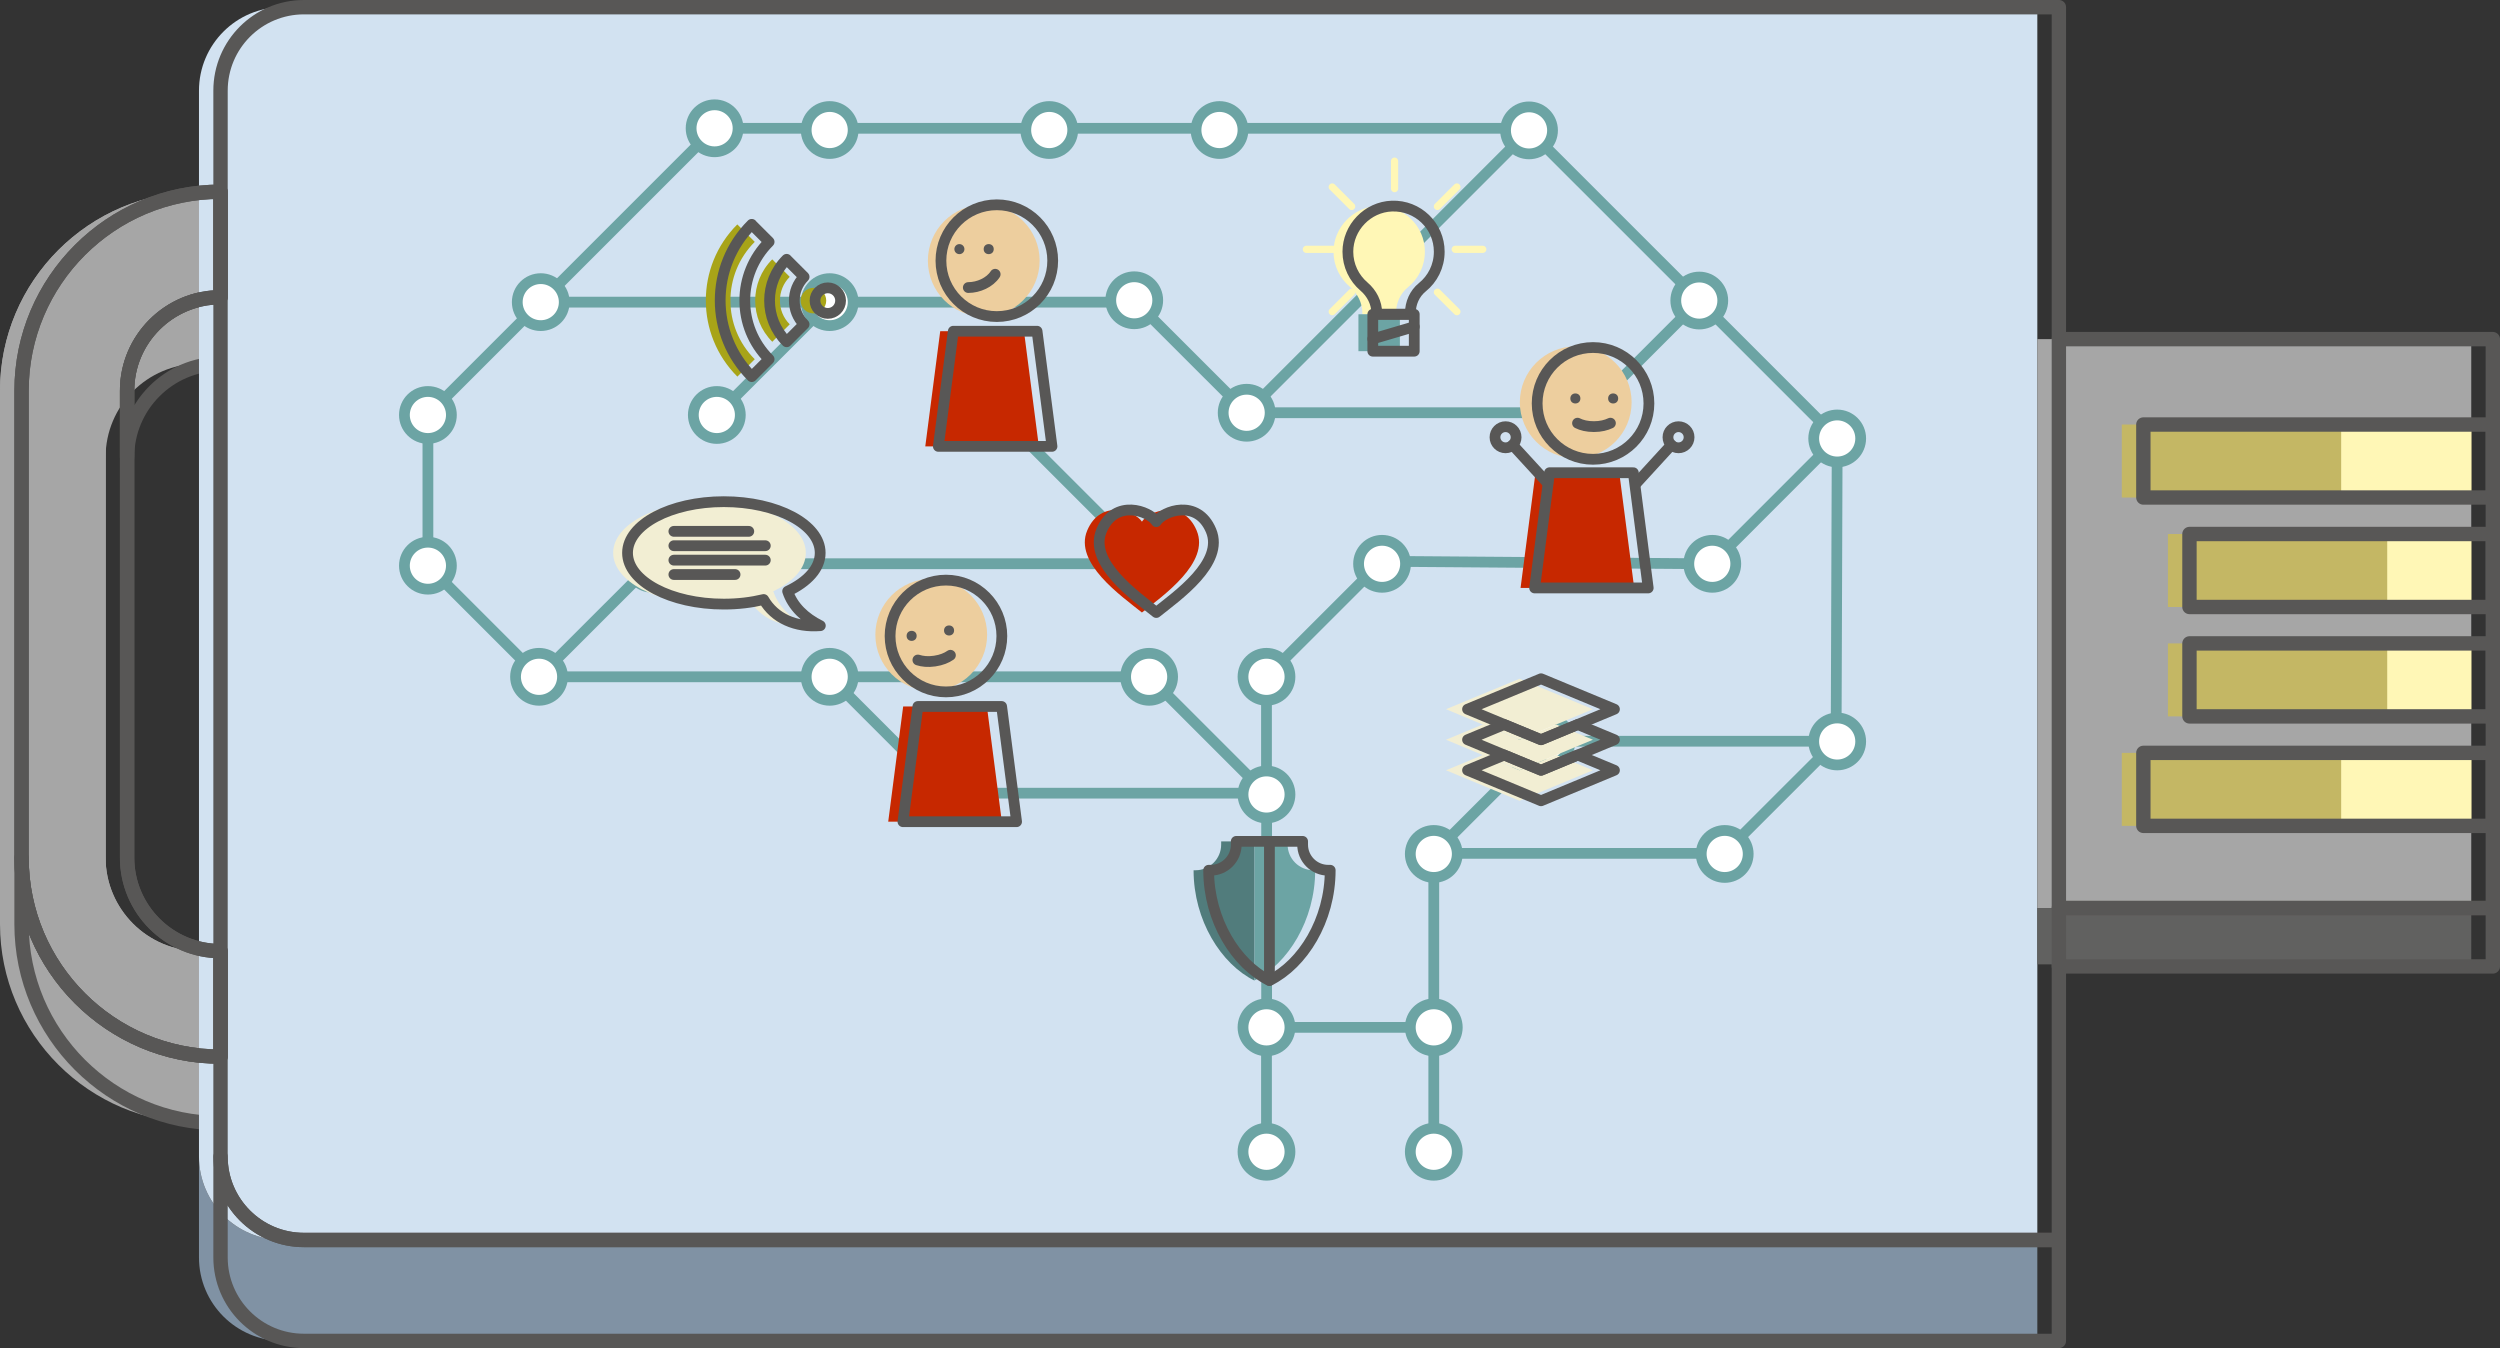<?xml version="1.0" encoding="UTF-8"?>
<svg id="Ebene_2" data-name="Ebene 2" xmlns="http://www.w3.org/2000/svg" viewBox="0 0 348.03 187.67">
  <rect x="0" y="0" width="348.03" height="187.67" fill="#333333" stroke="none"/>
  <g id="Ebene_1-2" data-name="Ebene 1">
    <g>
      <path d="M27.71,147.1c-15.28,0-27.71-12.43-27.71-27.7V54.39c0-15.28,12.43-27.7,27.71-27.7v14.69c-7.17,0-13.01,5.84-13.01,13.01v65c0,7.17,5.84,13.01,13.01,13.01v14.69Z" style="fill: #a6a6a6; stroke-width: 0px;"/>
      <path d="M27.71,147.1c-15.28,0-27.71-12.43-27.71-27.7V54.39c0-15.28,12.43-27.7,27.71-27.7v14.69c-7.17,0-13.01,5.84-13.01,13.01v65c0,7.17,5.84,13.01,13.01,13.01v14.69Z" style="fill: #a6a6a6; stroke-width: 0px;"/>
      <path d="M27.71,156.35c-15.28,0-27.71-12.43-27.71-27.7V63.65c0-15.28,12.43-27.7,27.71-27.7v14.69c-7.17,0-13.01,5.84-13.01,13.01v65c0,7.17,5.84,13.01,13.01,13.01v14.69Z" style="fill: #a6a6a6; stroke-width: 0px;"/>
      <path d="M30.7,41.38v9.26c-7.17,0-13.01,5.84-13.01,13.01v-9.26c0-7.17,5.84-13.01,13.01-13.01Z" style="fill: none; stroke: #585756; stroke-linecap: round; stroke-linejoin: round; stroke-width: 2px;"/>
      <path d="M30.7,147.1v9.26c-15.27,0-27.7-12.43-27.7-27.71v-9.25c0,15.27,12.43,27.7,27.7,27.7Z" style="fill: none; stroke: #585756; stroke-linecap: round; stroke-linejoin: round; stroke-width: 2px;"/>
      <path d="M283.62,172.62v14.05H39.32c-6.42,0-11.62-5.2-11.62-11.62v-14.04c0,6.41,5.2,11.61,11.62,11.61h244.3Z" style="fill: #8092a4; stroke-width: 0px;"/>
      <path d="M39.32,1h244.3v171.62H39.32c-6.41,0-11.62-5.2-11.62-11.62V12.62c0-6.41,5.2-11.62,11.62-11.62Z" style="fill: #d2e2f1; stroke-width: 0px;"/>
      <path d="M286.62,1v171.62H42.32c-6.42,0-11.62-5.2-11.62-11.61V12.62c0-6.42,5.2-11.62,11.62-11.62h244.3Z" style="fill: none; stroke: #585756; stroke-linecap: round; stroke-linejoin: round; stroke-width: 2px;"/>
      <path d="M286.62,172.62v14.05H42.32c-6.42,0-11.62-5.2-11.62-11.62v-14.04c0,6.41,5.2,11.61,11.62,11.61h244.3Z" style="fill: none; stroke: #585756; stroke-linecap: round; stroke-linejoin: round; stroke-width: 2px;"/>
      <rect x="283.62" y="47.21" width="60.41" height="79.2" style="fill: #a6a6a6; stroke-width: 0px;"/>
      <rect x="283.62" y="126.41" width="60.41" height="7.84" style="fill: #616160; stroke-width: 0px;"/>
      <g>
        <rect x="295.38" y="59.1" width="48.65" height="10.16" style="fill: #c4b764; stroke-width: 0px;"/>
        <rect x="301.8" y="74.34" width="42.23" height="10.16" style="fill: #c4b764; stroke-width: 0px;"/>
        <rect x="301.8" y="89.57" width="42.23" height="10.16" style="fill: #c4b764; stroke-width: 0px;"/>
        <rect x="295.38" y="104.81" width="48.65" height="10.16" style="fill: #c4b764; stroke-width: 0px;"/>
      </g>
      <g>
        <rect x="325.92" y="59.1" width="18.12" height="10.16" style="fill: #fff7b6; stroke-width: 0px;"/>
        <rect x="332.33" y="74.34" width="11.7" height="10.16" style="fill: #fff7b6; stroke-width: 0px;"/>
        <rect x="332.33" y="89.57" width="11.7" height="10.16" style="fill: #fff7b6; stroke-width: 0px;"/>
        <rect x="325.92" y="104.81" width="18.12" height="10.16" style="fill: #fff7b6; stroke-width: 0px;"/>
      </g>
      <rect x="286.62" y="47.21" width="60.41" height="79.2" style="fill: none; stroke: #585756; stroke-linecap: round; stroke-linejoin: round; stroke-width: 2px;"/>
      <rect x="286.62" y="126.41" width="60.41" height="8.13" style="fill: none; stroke: #585756; stroke-linecap: round; stroke-linejoin: round; stroke-width: 2px;"/>
      <rect x="298.38" y="59.1" width="48.65" height="10.16" style="fill: none; stroke: #585756; stroke-linecap: round; stroke-linejoin: round; stroke-width: 2px;"/>
      <rect x="304.8" y="74.34" width="42.23" height="10.16" style="fill: none; stroke: #585756; stroke-linecap: round; stroke-linejoin: round; stroke-width: 2px;"/>
      <rect x="304.8" y="89.57" width="42.23" height="10.16" style="fill: none; stroke: #585756; stroke-linecap: round; stroke-linejoin: round; stroke-width: 2px;"/>
      <rect x="298.38" y="104.81" width="48.65" height="10.16" style="fill: none; stroke: #585756; stroke-linecap: round; stroke-linejoin: round; stroke-width: 2px;"/>
      <path d="M30.71,147.1c-15.28,0-27.71-12.43-27.71-27.7V54.39c0-15.28,12.43-27.7,27.71-27.7v14.69c-7.17,0-13.01,5.84-13.01,13.01v65c0,7.17,5.84,13.01,13.01,13.01v14.69Z" style="fill: none; stroke: #585756; stroke-linecap: round; stroke-linejoin: round; stroke-width: 2px;"/>
      <path d="M30.7,26.69v14.69c-7.17,0-13.01,5.84-13.01,13.01v65.01c0,7.17,5.84,13.01,13.01,13.01v14.69c-15.27,0-27.7-12.43-27.7-27.7V54.39c0-15.27,12.43-27.7,27.7-27.7Z" style="fill: none; stroke: #585756; stroke-linecap: round; stroke-linejoin: round; stroke-width: 2px;"/>
      <polyline points="115.5 94.22 131.69 110.42 176.31 110.42" style="fill: none; stroke: #6ca4a4; stroke-linecap: round; stroke-linejoin: round; stroke-width: 1.5px;"/>
      <line x1="215.29" y1="103.19" x2="255.76" y2="103.19" style="fill: #fff; stroke: #6ca4a4; stroke-linecap: round; stroke-linejoin: round; stroke-width: 1.5px;"/>
      <line x1="173.55" y1="57.46" x2="221.02" y2="57.46" style="fill: #fff; stroke: #6ca4a4; stroke-linecap: round; stroke-linejoin: round; stroke-width: 1.5px;"/>
      <line x1="255.76" y1="61.04" x2="238.37" y2="78.44" style="fill: #fff; stroke: #6ca4a4; stroke-linecap: round; stroke-linejoin: round; stroke-width: 1.5px;"/>
      <line x1="199.6" y1="118.8" x2="199.6" y2="143.02" style="fill: #fff; stroke: #6ca4a4; stroke-linecap: round; stroke-linejoin: round; stroke-width: 1.5px;"/>
      <polyline points="199.6 160.34 199.6 143.02 176.31 143.02" style="fill: none; stroke: #6ca4a4; stroke-linecap: round; stroke-linejoin: round; stroke-width: 1.5px;"/>
      <line x1="159.97" y1="78.49" x2="139.39" y2="57.91" style="fill: #fff; stroke: #6ca4a4; stroke-linecap: round; stroke-linejoin: round; stroke-width: 1.5px;"/>
      <line x1="115.5" y1="42.06" x2="99.79" y2="57.77" style="fill: #fff; stroke: #6ca4a4; stroke-linecap: round; stroke-linejoin: round; stroke-width: 1.5px;"/>
      <line x1="221.63" y1="56.77" x2="236.56" y2="41.84" style="fill: #fff; stroke: #6ca4a4; stroke-linecap: round; stroke-linejoin: round; stroke-width: 1.5px;"/>
      <polyline points="255.61 103.22 240.02 118.8 199.6 118.8 215.29 103.11" style="fill: none; stroke: #6ca4a4; stroke-linecap: round; stroke-linejoin: round; stroke-width: 1.5px;"/>
      <polyline points="255.61 103.22 255.76 61.04 236.56 41.84 212.86 18.15 173.55 57.46 157.9 41.82" style="fill: none; stroke: #6ca4a4; stroke-linecap: round; stroke-linejoin: round; stroke-width: 1.5px;"/>
      <polyline points="176.31 110.6 176.31 94.22 192.4 78.14 238.37 78.49" style="fill: none; stroke: #6ca4a4; stroke-linecap: round; stroke-linejoin: round; stroke-width: 1.5px;"/>
      <polyline points="75.04 94.22 115.5 94.22 159.97 94.22 176.33 110.58 176.33 143.02" style="fill: none; stroke: #6ca4a4; stroke-linecap: round; stroke-linejoin: round; stroke-width: 1.5px;"/>
      <polyline points="159.97 78.48 90.79 78.48 75.04 94.22 59.57 78.75 59.57 57.77 75.28 42.06 115.5 42.06 157.9 42.06" style="fill: none; stroke: #6ca4a4; stroke-linecap: round; stroke-linejoin: round; stroke-width: 1.5px;"/>
      <polyline points="75.28 42.06 99.48 17.86 212.86 17.86" style="fill: none; stroke: #6ca4a4; stroke-linecap: round; stroke-linejoin: round; stroke-width: 1.5px;"/>
      <circle cx="59.57" cy="57.77" r="3.27" style="fill: #fff; stroke: #6ca4a4; stroke-linecap: round; stroke-linejoin: round; stroke-width: 1.5px;"/>
      <circle cx="75.28" cy="42.06" r="3.27" style="fill: #fff; stroke: #6ca4a4; stroke-linecap: round; stroke-linejoin: round; stroke-width: 1.5px;"/>
      <circle cx="99.48" cy="17.86" r="3.27" style="fill: #fff; stroke: #6ca4a4; stroke-linecap: round; stroke-linejoin: round; stroke-width: 1.5px;"/>
      <circle cx="115.5" cy="18.1" r="3.27" style="fill: #fff; stroke: #6ca4a4; stroke-linecap: round; stroke-linejoin: round; stroke-width: 1.5px;"/>
      <circle cx="169.77" cy="18.1" r="3.27" style="fill: #fff; stroke: #6ca4a4; stroke-linecap: round; stroke-linejoin: round; stroke-width: 1.5px;"/>
      <circle cx="146.07" cy="18.1" r="3.27" style="fill: #fff; stroke: #6ca4a4; stroke-linecap: round; stroke-linejoin: round; stroke-width: 1.5px;"/>
      <circle cx="157.9" cy="41.8" r="3.27" style="fill: #fff; stroke: #6ca4a4; stroke-linecap: round; stroke-linejoin: round; stroke-width: 1.5px;"/>
      <circle cx="115.5" cy="42.06" r="3.27" style="fill: #fff; stroke: #6ca4a4; stroke-linecap: round; stroke-linejoin: round; stroke-width: 1.5px;"/>
      <circle cx="99.79" cy="57.77" r="3.27" style="fill: #fff; stroke: #6ca4a4; stroke-linecap: round; stroke-linejoin: round; stroke-width: 1.5px;"/>
      <circle cx="159.97" cy="78.49" r="3.27" style="fill: #fff; stroke: #6ca4a4; stroke-linecap: round; stroke-linejoin: round; stroke-width: 1.5px;"/>
      <circle cx="139.39" cy="57.91" r="3.27" style="fill: #fff; stroke: #6ca4a4; stroke-linecap: round; stroke-linejoin: round; stroke-width: 1.5px;"/>
      <circle cx="159.97" cy="94.22" r="3.27" style="fill: #fff; stroke: #6ca4a4; stroke-linecap: round; stroke-linejoin: round; stroke-width: 1.5px;"/>
      <circle cx="192.4" cy="78.49" r="3.27" style="fill: #fff; stroke: #6ca4a4; stroke-linecap: round; stroke-linejoin: round; stroke-width: 1.5px;"/>
      <circle cx="238.37" cy="78.49" r="3.27" style="fill: #fff; stroke: #6ca4a4; stroke-linecap: round; stroke-linejoin: round; stroke-width: 1.5px;"/>
      <circle cx="59.57" cy="78.75" r="3.27" style="fill: #fff; stroke: #6ca4a4; stroke-linecap: round; stroke-linejoin: round; stroke-width: 1.5px;"/>
      <circle cx="75.04" cy="94.22" r="3.27" style="fill: #fff; stroke: #6ca4a4; stroke-linecap: round; stroke-linejoin: round; stroke-width: 1.5px;"/>
      <circle cx="90.79" cy="78.48" r="3.27" style="fill: #fff; stroke: #6ca4a4; stroke-linecap: round; stroke-linejoin: round; stroke-width: 1.5px;"/>
      <circle cx="115.5" cy="94.22" r="3.27" style="fill: #fff; stroke: #6ca4a4; stroke-linecap: round; stroke-linejoin: round; stroke-width: 1.5px;"/>
      <circle cx="131.69" cy="110.42" r="3.27" style="fill: #fff; stroke: #6ca4a4; stroke-linecap: round; stroke-linejoin: round; stroke-width: 1.5px;"/>
      <circle cx="255.76" cy="103.22" r="3.27" style="fill: #fff; stroke: #6ca4a4; stroke-linecap: round; stroke-linejoin: round; stroke-width: 1.5px;"/>
      <circle cx="240.1" cy="118.88" r="3.27" style="fill: #fff; stroke: #6ca4a4; stroke-linecap: round; stroke-linejoin: round; stroke-width: 1.5px;"/>
      <circle cx="199.6" cy="118.88" r="3.27" style="fill: #fff; stroke: #6ca4a4; stroke-linecap: round; stroke-linejoin: round; stroke-width: 1.5px;"/>
      <circle cx="215.29" cy="103.19" r="3.27" style="fill: #fff; stroke: #6ca4a4; stroke-linecap: round; stroke-linejoin: round; stroke-width: 1.5px;"/>
      <circle cx="199.6" cy="160.34" r="3.27" style="fill: #fff; stroke: #6ca4a4; stroke-linecap: round; stroke-linejoin: round; stroke-width: 1.5px;"/>
      <line x1="176.31" y1="160.34" x2="176.31" y2="143.02" style="fill: #fff; stroke: #6ca4a4; stroke-linecap: round; stroke-linejoin: round; stroke-width: 1.5px;"/>
      <circle cx="176.31" cy="160.34" r="3.27" style="fill: #fff; stroke: #6ca4a4; stroke-linecap: round; stroke-linejoin: round; stroke-width: 1.5px;"/>
      <circle cx="199.6" cy="143.02" r="3.27" style="fill: #fff; stroke: #6ca4a4; stroke-linecap: round; stroke-linejoin: round; stroke-width: 1.5px;"/>
      <circle cx="176.31" cy="143.02" r="3.27" style="fill: #fff; stroke: #6ca4a4; stroke-linecap: round; stroke-linejoin: round; stroke-width: 1.5px;"/>
      <circle cx="176.31" cy="110.6" r="3.27" style="fill: #fff; stroke: #6ca4a4; stroke-linecap: round; stroke-linejoin: round; stroke-width: 1.5px;"/>
      <circle cx="176.31" cy="94.22" r="3.27" style="fill: #fff; stroke: #6ca4a4; stroke-linecap: round; stroke-linejoin: round; stroke-width: 1.5px;"/>
      <circle cx="255.76" cy="61.04" r="3.27" style="fill: #fff; stroke: #6ca4a4; stroke-linecap: round; stroke-linejoin: round; stroke-width: 1.5px;"/>
      <circle cx="236.56" cy="41.84" r="3.27" style="fill: #fff; stroke: #6ca4a4; stroke-linecap: round; stroke-linejoin: round; stroke-width: 1.5px;"/>
      <circle cx="221.02" cy="57.38" r="3.27" style="fill: #fff; stroke: #6ca4a4; stroke-linecap: round; stroke-linejoin: round; stroke-width: 1.5px;"/>
      <circle cx="212.86" cy="18.15" r="3.27" style="fill: #fff; stroke: #6ca4a4; stroke-linecap: round; stroke-linejoin: round; stroke-width: 1.5px;"/>
      <circle cx="173.55" cy="57.46" r="3.27" style="fill: #fff; stroke: #6ca4a4; stroke-linecap: round; stroke-linejoin: round; stroke-width: 1.5px;"/>
      <g>
        <polygon points="125.73 98.35 137.39 98.35 139.47 114.39 123.65 114.39 125.73 98.35" style="fill: #c72800; stroke-width: 0px;"/>
        <circle cx="129.64" cy="88.37" r="7.78" style="fill: #edce9e; stroke-width: 0px;"/>
        <polygon points="127.78 98.35 139.44 98.35 141.52 114.39 125.7 114.39 127.78 98.35" style="fill: none; stroke: #585756; stroke-linecap: round; stroke-linejoin: round; stroke-width: 1.5px;"/>
        <circle cx="131.69" cy="88.54" r="7.78" style="fill: none; stroke: #585756; stroke-linecap: round; stroke-linejoin: round; stroke-width: 1.5px;"/>
        <path d="M127.78,91.88c.62.2,1.39.29,2.34.15s1.66-.44,2.19-.81" style="fill: none; stroke: #585756; stroke-linecap: round; stroke-linejoin: round; stroke-width: 1.5px;"/>
        <circle cx="132.12" cy="87.77" r=".7" style="fill: #585756; stroke-width: 0px;"/>
        <circle cx="126.91" cy="88.52" r=".7" style="fill: #585756; stroke-width: 0px;"/>
      </g>
      <g>
        <g>
          <polygon points="213.76 65.81 225.42 65.81 227.5 81.85 211.68 81.85 213.76 65.81" style="fill: #c72800; stroke-width: 0px;"/>
          <circle cx="219.36" cy="56" r="7.78" style="fill: #edce9e; stroke-width: 0px;"/>
          <polygon points="227.38 65.81 215.71 65.81 213.64 81.85 229.45 81.85 227.38 65.81" style="fill: none; stroke: #585756; stroke-linecap: round; stroke-linejoin: round; stroke-width: 1.5px;"/>
          <circle cx="221.77" cy="56.16" r="7.78" style="fill: none; stroke: #585756; stroke-linecap: round; stroke-linejoin: round; stroke-width: 1.5px;"/>
          <path d="M219.61,58.91c.57.29,1.33.48,2.28.48s1.71-.2,2.3-.48" style="fill: none; stroke: #585756; stroke-linecap: round; stroke-linejoin: round; stroke-width: 1.5px;"/>
          <circle cx="219.31" cy="55.47" r=".7" style="fill: #585756; stroke-width: 0px;"/>
          <circle cx="224.57" cy="55.47" r=".7" style="fill: #585756; stroke-width: 0px;"/>
        </g>
        <g>
          <circle cx="233.67" cy="60.87" r="1.47" style="fill: none; stroke: #585756; stroke-linecap: round; stroke-linejoin: round; stroke-width: 1.5px;"/>
          <line x1="227.79" y1="67.28" x2="232.67" y2="61.95" style="fill: none; stroke: #585756; stroke-linecap: round; stroke-linejoin: round; stroke-width: 1.5px;"/>
        </g>
        <g>
          <circle cx="209.59" cy="60.87" r="1.47" style="fill: none; stroke: #585756; stroke-linecap: round; stroke-linejoin: round; stroke-width: 1.5px;"/>
          <line x1="215.47" y1="67.28" x2="210.58" y2="61.95" style="fill: none; stroke: #585756; stroke-linecap: round; stroke-linejoin: round; stroke-width: 1.5px;"/>
        </g>
      </g>
      <g>
        <polygon points="142.55 46.11 130.89 46.11 128.81 62.14 144.62 62.14 142.55 46.11" style="fill: #c72800; stroke-width: 0px;"/>
        <circle cx="136.95" cy="36.29" r="7.78" style="fill: #edce9e; stroke-width: 0px;"/>
        <polygon points="144.37 46.11 132.71 46.11 130.63 62.14 146.45 62.14 144.37 46.11" style="fill: none; stroke: #585756; stroke-linecap: round; stroke-linejoin: round; stroke-width: 1.5px;"/>
        <circle cx="138.77" cy="36.29" r="7.78" style="fill: none; stroke: #585756; stroke-linecap: round; stroke-linejoin: round; stroke-width: 1.5px;"/>
        <path d="M134.8,40.03c1.42,0,2.99-.7,3.74-1.85" style="fill: none; stroke: #585756; stroke-linecap: round; stroke-linejoin: round; stroke-width: 1.5px;"/>
        <path d="M132.86,34.68c0-.38.31-.7.7-.7s.7.31.7.7-.31.7-.7.7-.7-.31-.7-.7Z" style="fill: #585756; stroke-width: 0px;"/>
        <circle cx="137.64" cy="34.68" r=".7" style="fill: #585756; stroke-width: 0px;"/>
      </g>
      <polygon points="221.75 107.23 211.53 111.48 201.3 107.23 206.41 105.11 211.53 107.23 216.64 105.11 221.75 107.23" style="fill: #f2eed3; stroke-width: 0px;"/>
      <polygon points="221.75 102.98 211.53 107.23 206.41 105.11 201.3 102.98 206.41 100.86 211.53 102.98 216.64 100.86 221.75 102.98" style="fill: #f2eed3; stroke-width: 0px;"/>
      <polygon points="221.75 98.73 211.53 102.98 206.41 100.86 201.3 98.73 211.53 94.49 221.75 98.73" style="fill: #f2eed3; stroke-width: 0px;"/>
      <polygon points="224.75 107.23 214.53 111.48 204.3 107.23 209.41 105.11 214.53 107.23 219.64 105.11 224.75 107.23" style="fill: none; stroke: #585756; stroke-linecap: round; stroke-linejoin: round; stroke-width: 1.5px;"/>
      <polygon points="224.75 102.98 214.53 107.23 209.41 105.11 204.3 102.98 209.41 100.86 214.53 102.98 219.64 100.86 224.75 102.98" style="fill: none; stroke: #585756; stroke-linecap: round; stroke-linejoin: round; stroke-width: 1.5px;"/>
      <polygon points="224.75 98.73 214.53 102.98 209.41 100.86 204.3 98.73 214.53 94.49 224.75 98.73" style="fill: none; stroke: #585756; stroke-linecap: round; stroke-linejoin: round; stroke-width: 1.5px;"/>
      <g>
        <g>
          <path d="M107.51,36.11l2.43,2.43c-1.82,1.82-1.82,4.79,0,6.61l-2.43,2.43c-3.17-3.17-3.17-8.31,0-11.48Z" style="fill: #a8a418; stroke-width: 0px;"/>
          <path d="M102.64,31.24l2.43,2.43c-4.51,4.51-4.52,11.83,0,16.34l-2.42,2.42c-5.85-5.85-5.86-15.35,0-21.2Z" style="fill: #a8a418; stroke-width: 0px;"/>
          <circle cx="113.24" cy="41.85" r="1.78" style="fill: #a8a418; stroke-width: 0px;"/>
        </g>
        <g>
          <path d="M109.51,36.11l2.43,2.43c-1.82,1.82-1.82,4.79,0,6.61l-2.43,2.43c-3.17-3.17-3.17-8.31,0-11.48Z" style="fill: none; stroke: #585756; stroke-linecap: round; stroke-linejoin: round; stroke-width: 1.5px;"/>
          <path d="M104.64,31.24l2.43,2.43c-4.51,4.51-4.52,11.83,0,16.34l-2.42,2.42c-5.85-5.85-5.86-15.35,0-21.2Z" style="fill: none; stroke: #585756; stroke-linecap: round; stroke-linejoin: round; stroke-width: 1.5px;"/>
          <circle cx="115.24" cy="41.85" r="1.78" style="fill: none; stroke: #585756; stroke-linecap: round; stroke-linejoin: round; stroke-width: 1.5px;"/>
        </g>
      </g>
      <g>
        <path d="M98.77,69.84c7.4,0,13.41,3.19,13.41,7.13,0,2.13-1.75,4.03-4.53,5.34.7,2.14,2.43,3.74,4.55,4.79-3.42.28-6.38-1.01-7.89-3.64-1.69.41-3.56.64-5.54.64-7.4,0-13.41-3.19-13.41-7.13,0-3.94,6-7.13,13.41-7.13Z" style="fill: #f2eed3; stroke-width: 0px;"/>
        <path d="M100.77,69.84c7.4,0,13.41,3.19,13.41,7.13,0,2.13-1.75,4.03-4.53,5.34.7,2.14,2.43,3.74,4.55,4.79-3.42.28-6.38-1.01-7.89-3.64-1.69.41-3.56.64-5.54.64-7.4,0-13.41-3.19-13.41-7.13,0-3.94,6-7.13,13.41-7.13Z" style="fill: none; stroke: #585756; stroke-linecap: round; stroke-linejoin: round; stroke-width: 1.5px;"/>
        <line x1="93.81" y1="73.97" x2="104.24" y2="73.97" style="fill: none; stroke: #585756; stroke-linecap: round; stroke-linejoin: round; stroke-width: 1.5px;"/>
        <line x1="93.81" y1="75.97" x2="106.54" y2="75.97" style="fill: none; stroke: #585756; stroke-linecap: round; stroke-linejoin: round; stroke-width: 1.5px;"/>
        <line x1="93.81" y1="77.98" x2="106.54" y2="77.98" style="fill: none; stroke: #585756; stroke-linecap: round; stroke-linejoin: round; stroke-width: 1.5px;"/>
        <line x1="93.81" y1="79.98" x2="102.33" y2="79.98" style="fill: none; stroke: #585756; stroke-linecap: round; stroke-linejoin: round; stroke-width: 1.5px;"/>
      </g>
      <g>
        <path d="M198.36,35.05c0,2-.92,3.79-2.37,4.95-1.07.87-1.65,2.21-1.65,3.59v.16h-4.68v-.16c0-1.44-.69-2.77-1.78-3.7-1.37-1.17-2.24-2.91-2.24-4.85,0-3.37,2.75-6.23,6.12-6.35,3.62-.13,6.6,2.76,6.6,6.35Z" style="fill: #fff7b6; stroke-width: 0px;"/>
        <rect x="189.11" y="43.75" width="5.77" height="5.14" style="fill: #6ca4a4; stroke-width: 0px;"/>
        <path d="M200.36,35.05c0,2-.92,3.79-2.37,4.95-1.07.87-1.65,2.21-1.65,3.59v.16h-4.68v-.16c0-1.44-.69-2.77-1.78-3.7-1.37-1.17-2.24-2.91-2.24-4.85,0-3.37,2.75-6.23,6.12-6.35,3.62-.13,6.6,2.76,6.6,6.35Z" style="fill: none; stroke: #585756; stroke-linecap: round; stroke-linejoin: round; stroke-width: 1.5px;"/>
        <rect x="191.11" y="43.75" width="5.77" height="5.14" style="fill: none; stroke: #585756; stroke-linecap: round; stroke-linejoin: round; stroke-width: 1.5px;"/>
        <line x1="191.11" y1="47.18" x2="196.88" y2="45.48" style="fill: none; stroke: #585756; stroke-linecap: round; stroke-linejoin: round; stroke-width: 1.5px;"/>
        <g>
          <line x1="206.42" y1="34.71" x2="202.58" y2="34.71" style="fill: none; stroke: #fff7b6; stroke-linecap: round; stroke-miterlimit: 10;"/>
          <line x1="185.69" y1="34.71" x2="181.86" y2="34.71" style="fill: none; stroke: #fff7b6; stroke-linecap: round; stroke-miterlimit: 10;"/>
          <line x1="194.14" y1="26.26" x2="194.14" y2="22.43" style="fill: none; stroke: #fff7b6; stroke-linecap: round; stroke-miterlimit: 10;"/>
          <line x1="202.82" y1="43.39" x2="200.1" y2="40.68" style="fill: none; stroke: #fff7b6; stroke-linecap: round; stroke-miterlimit: 10;"/>
          <line x1="188.17" y1="28.74" x2="185.46" y2="26.03" style="fill: none; stroke: #fff7b6; stroke-linecap: round; stroke-miterlimit: 10;"/>
          <line x1="188.17" y1="40.68" x2="185.46" y2="43.39" style="fill: none; stroke: #fff7b6; stroke-linecap: round; stroke-miterlimit: 10;"/>
          <line x1="202.82" y1="26.03" x2="200.1" y2="28.74" style="fill: none; stroke: #fff7b6; stroke-linecap: round; stroke-miterlimit: 10;"/>
        </g>
      </g>
      <g>
        <g>
          <path d="M183.09,121.14c0,6.98-3.84,13.07-8.46,15.35v-19.37h4.62v.45c0,1.97,1.6,3.57,3.57,3.57h.27Z" style="fill: #6ca4a4; stroke-width: 0px;"/>
          <path d="M174.62,117.13v19.37c-4.62-2.28-8.46-8.37-8.46-15.35h.27c1.97,0,3.57-1.6,3.57-3.57v-.45h4.62Z" style="fill: #517c7c; stroke-width: 0px;"/>
        </g>
        <g>
          <path d="M176.72,117.13h4.62v.45c0,1.97,1.6,3.57,3.57,3.57h.27c0,6.98-3.84,13.07-8.46,15.35-4.62-2.28-8.46-8.37-8.46-15.35h.27c1.97,0,3.57-1.6,3.57-3.57v-.45h4.62Z" style="fill: none; stroke: #585756; stroke-linecap: round; stroke-linejoin: round; stroke-width: 1.5px;"/>
          <line x1="176.72" y1="117.13" x2="176.72" y2="136.49" style="fill: none; stroke: #585756; stroke-linecap: round; stroke-linejoin: round; stroke-width: 1.5px;"/>
        </g>
      </g>
      <g>
        <path d="M158.97,72.62c.94-1.49,5.73-3.25,7.62,1.24s-4.71,9.08-7.62,11.41c-2.9-2.33-9.5-6.92-7.62-11.41,1.89-4.49,6.67-2.73,7.62-1.24Z" style="fill: #c72800; stroke-width: 0px;"/>
        <path d="M160.97,72.62c.94-1.49,5.73-3.25,7.62,1.24s-4.71,9.08-7.62,11.41c-2.9-2.33-9.5-6.92-7.62-11.41,1.89-4.49,6.67-2.73,7.62-1.24Z" style="fill: none; stroke: #585756; stroke-linecap: round; stroke-linejoin: round; stroke-width: 1.5px;"/>
      </g>
    </g>
  </g>
</svg>